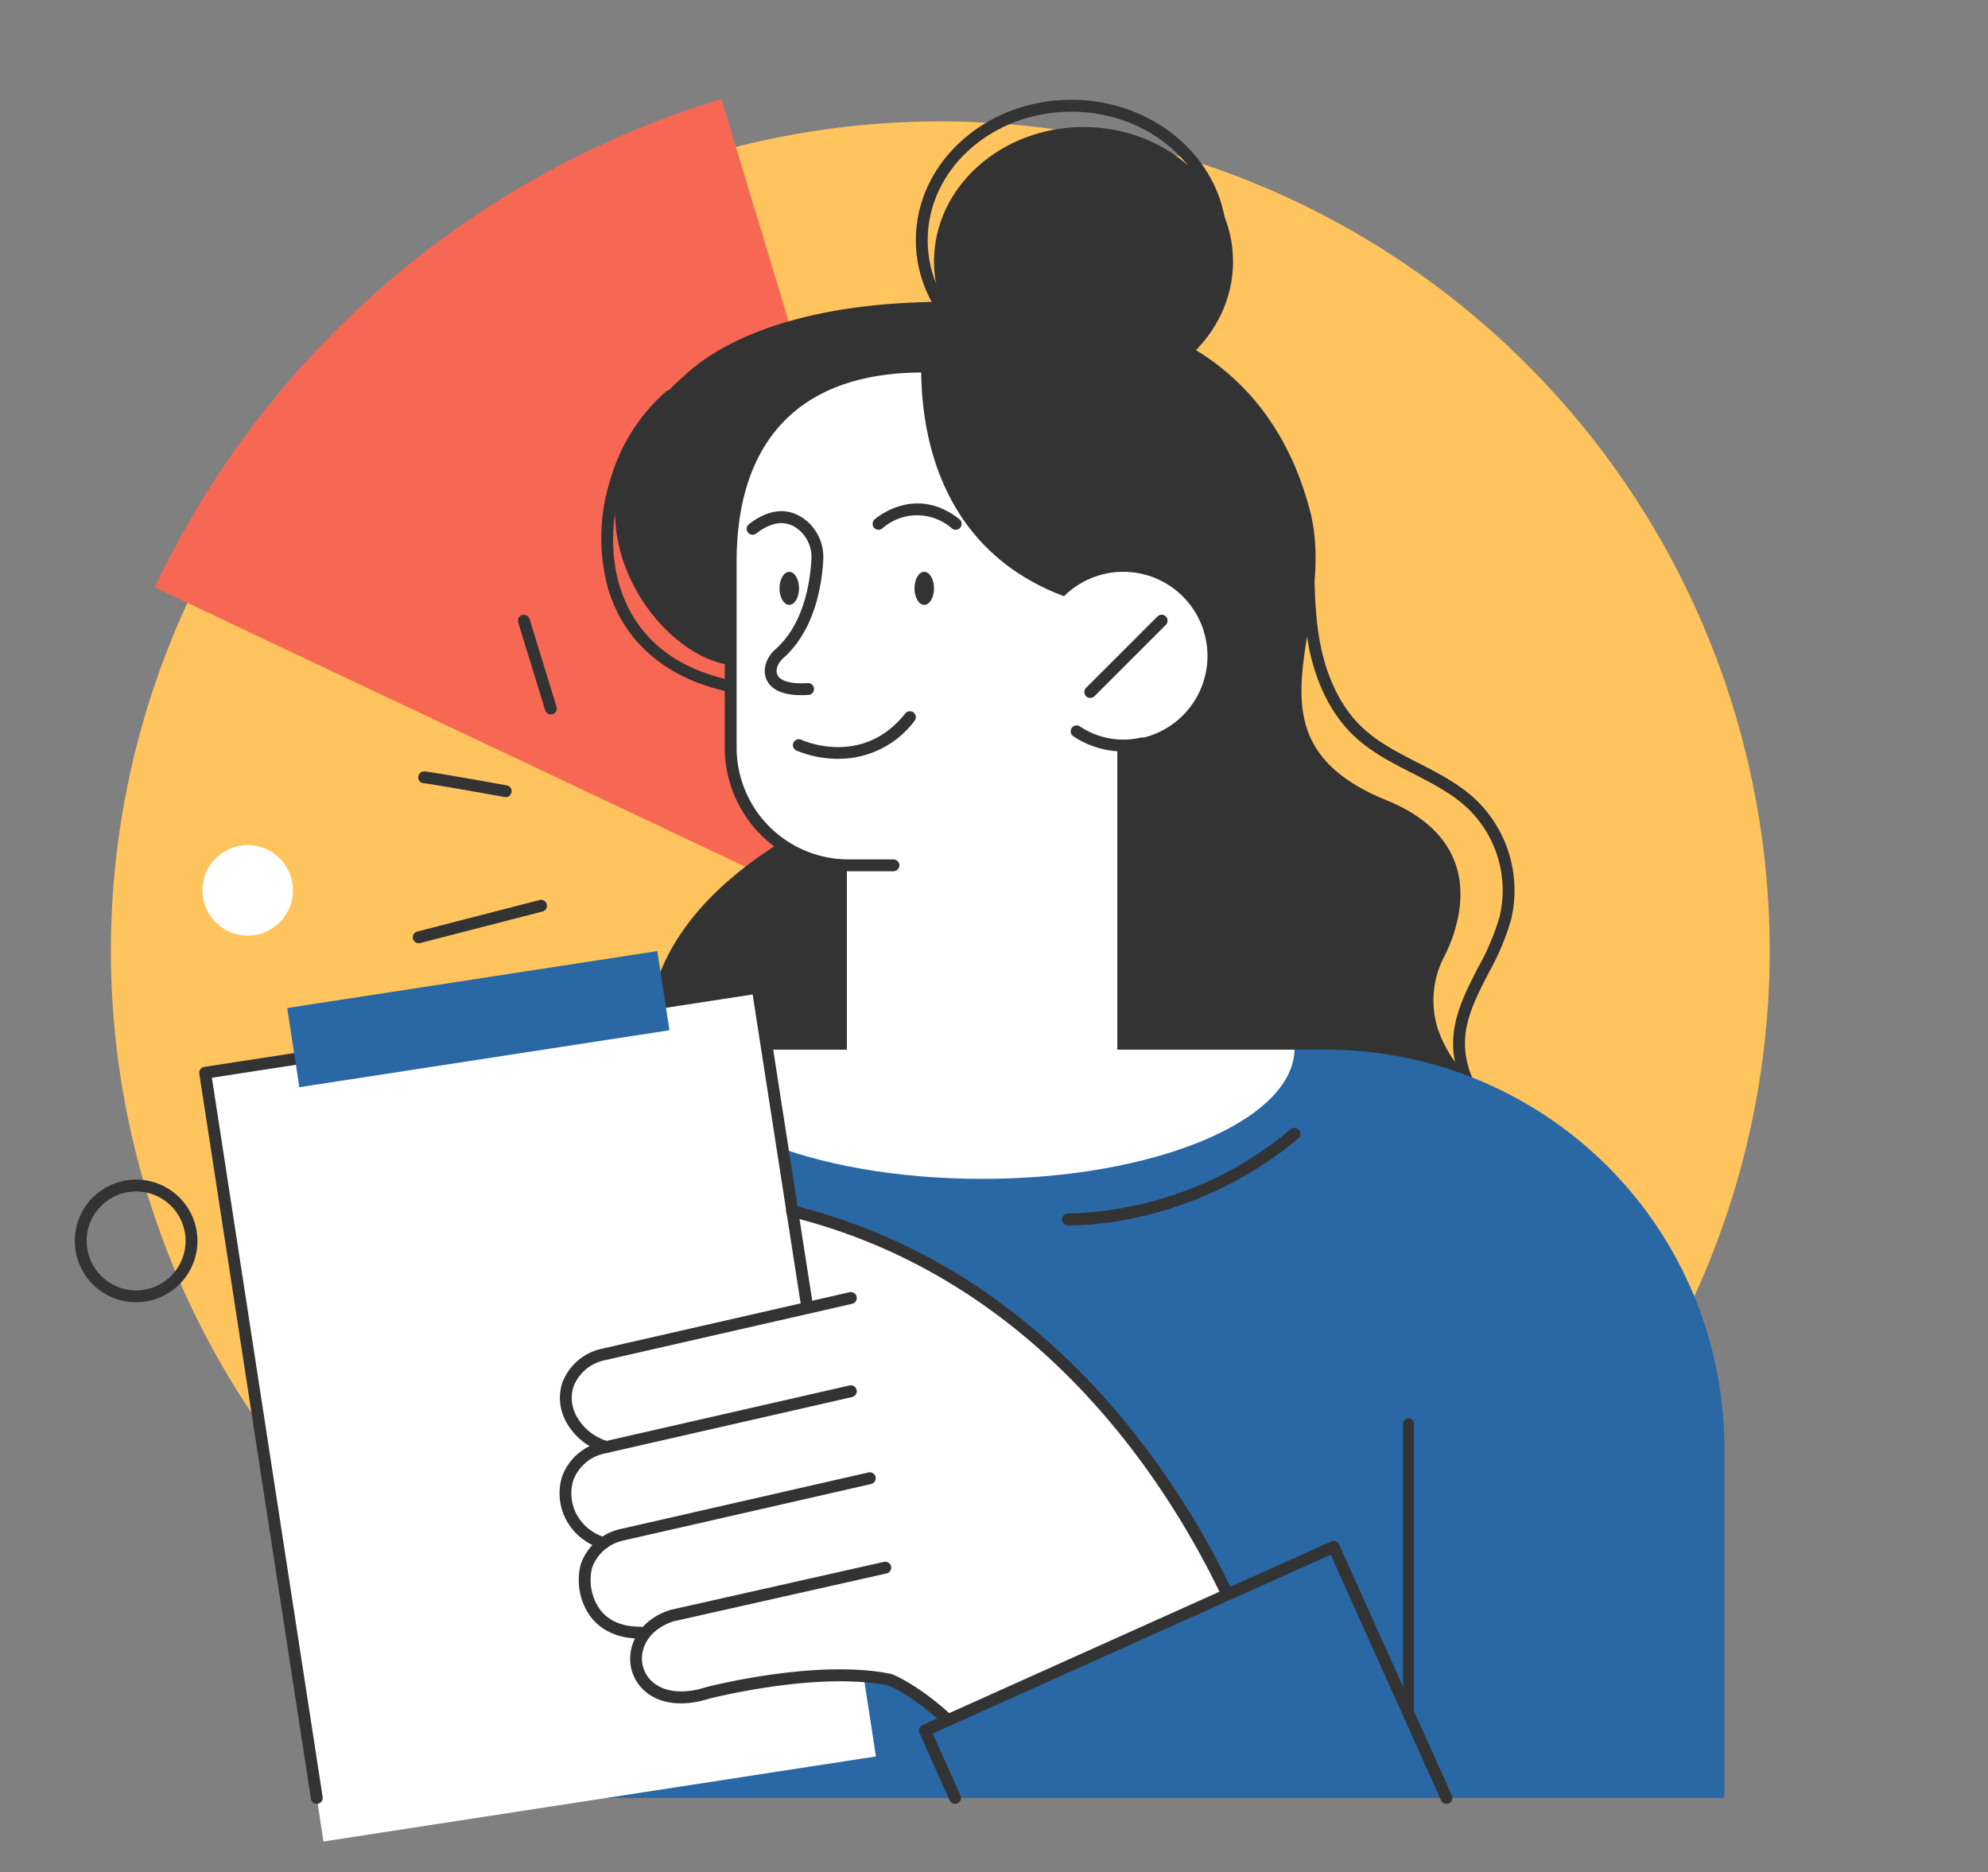 <svg xmlns="http://www.w3.org/2000/svg" xmlns:xlink="http://www.w3.org/1999/xlink" width="378" height="356" viewBox="0 0 378 356">
  <rect x="0" y="0" width="378" height="356" fill="#808080" stroke="none"/>
  <defs>
    <clipPath id="clip-path">
      <rect id="長方形_140692" data-name="長方形 140692" width="378" height="356" transform="translate(934 63)" fill="none" stroke="#707070" stroke-width="1"/>
    </clipPath>
    <clipPath id="clip-path-2">
      <rect id="長方形_5978" data-name="長方形 5978" width="350" height="331.308" transform="translate(0 0)" fill="none"/>
    </clipPath>
  </defs>
  <g id="マスクグループ_11" data-name="マスクグループ 11" transform="translate(-934 -63)" clip-path="url(#clip-path)">
    <g id="営業3days" transform="translate(948.222 81.818)">
      <g id="グループ_423804" data-name="グループ 423804" transform="translate(0 0)" clip-path="url(#clip-path-2)">
        <path id="パス_189591" data-name="パス 189591" d="M409.881,172.226a157.7,157.7,0,1,1-157.7-157.7,157.7,157.7,0,0,1,157.7,157.7" transform="translate(-87.614 -10.261)" fill="#ffc45d"/>
        <path id="パス_189592" data-name="パス 189592" d="M600.663,92.865l158.5,74.958L708.422,0A175.769,175.769,0,0,0,600.663,92.865" transform="translate(-585.476 0.001)" fill="#f76854"/>
        <path id="パス_189593" data-name="パス 189593" d="M926.063,440.45a1.118,1.118,0,0,1-.2-.018c-5.5-.989-14.522-2.573-15.321-2.614a1.117,1.117,0,0,1-1.116-1.127,1.136,1.136,0,0,1,1.138-1.127c.889,0,12.24,2.028,15.7,2.65a1.127,1.127,0,0,1-.2,2.236" transform="translate(-844.135 -307.711)" fill="#333"/>
        <path id="パス_189594" data-name="パス 189594" d="M886.411,353.03a1.127,1.127,0,0,1-1.076-.8l-5.142-16.713a1.127,1.127,0,0,1,2.154-.663l5.142,16.713a1.127,1.127,0,0,1-1.078,1.459" transform="translate(-795.89 -236.004)" fill="#333"/>
        <path id="パス_189596" data-name="パス 189596" d="M297.765,403.807a1.125,1.125,0,0,1-.894-.439c-3.526-4.577-8.354-10.846-8.5-17.994-.109-5.382,2.362-10.179,4.752-14.818a46.076,46.076,0,0,0,4.072-9.607,21.608,21.608,0,0,0-5.978-20.577c-3.008-2.863-6.7-4.752-10.61-6.752-3.883-1.987-7.9-4.041-11.144-7.133-4.092-3.9-7.008-9.563-8.432-16.385-1.257-6.018-1.285-12.2-1.312-18.18a1.127,1.127,0,0,1,1.122-1.132h.005a1.126,1.126,0,0,1,1.127,1.122c.027,5.867.055,11.934,1.265,17.729,1.331,6.373,4.021,11.634,7.781,15.214,3.009,2.866,6.7,4.756,10.616,6.758,3.881,1.985,7.893,4.038,11.137,7.126a23.9,23.9,0,0,1,6.611,22.755,47.729,47.729,0,0,1-4.255,10.093c-2.365,4.592-4.6,8.929-4.5,13.74.12,5.924,3.708,11.052,8.031,16.664a1.127,1.127,0,0,1-.892,1.815" transform="translate(-26.295 -205.433)" fill="#333"/>
        <path id="パス_189597" data-name="パス 189597" d="M310.574,200.417c-14.856-1.643-36.187-31.235-8.761-55.043,6.745-6.4,25.248-17.141,67.423-13.142,1.9.762,40.759-1.29,51.424,38.59,5.872,22.132-14.557,43.43,14.607,55.312,13.926,5.674,16.131,15.85,12.549,26.078a29.575,29.575,0,0,1-1.577,3.672,17.954,17.954,0,0,0-1.154,13.876,24.579,24.579,0,0,0,6.077,9.439c-.392-.158-155.062,0-155.062,0s-9.618-24.01,23.76-44.92c.434.306-4.5-26.5-9.285-33.862" transform="translate(-185.865 -92.803)" fill="#333"/>
        <path id="パス_189598" data-name="パス 189598" d="M389.352,758.049h-265.5V691.557a75.782,75.782,0,0,1,75.782-75.782H313.571a75.782,75.782,0,0,1,75.782,75.782Z" transform="translate(-75.706 -435.024)" fill="#2a68a5"/>
        <path id="パス_189599" data-name="パス 189599" d="M487.365,439.752V366.615H435.941v73.137H403.086c-.283,0-.566,0-.848.005.374,13.593,26.828,24.564,59.415,24.564s59.048-10.974,59.415-24.569Z" transform="translate(-289.138 -259.001)" fill="#fff"/>
        <path id="パス_189600" data-name="パス 189600" d="M780.049,246.566a1.1,1.1,0,0,1-.148-.01c-13.892-1.818-23.357-9.086-26.651-20.464a36.5,36.5,0,0,1,.547-20.666,35.177,35.177,0,0,1,10.54-16.607,1.127,1.127,0,1,1,1.441,1.732c-9.252,7.7-13.8,23.031-10.364,34.914,2.143,7.4,8.182,16.683,24.779,18.856a1.127,1.127,0,0,1-.145,2.244" transform="translate(-651.914 -133.21)" fill="#333"/>
        <path id="パス_189601" data-name="パス 189601" d="M577.853,268.161h-8.571A22.379,22.379,0,0,1,546.9,245.782V210.5c0-22.852,11.809-39,41.378-37l23.379,2v58.852a33.807,33.807,0,0,1-33.807,33.807" transform="translate(-422.193 -122.455)" fill="#fff"/>
        <path id="パス_189602" data-name="パス 189602" d="M654.787,266.575h-8.571a23.532,23.532,0,0,1-23.506-23.506V207.786c0-12.843,3.572-22.694,10.618-29.279,7.285-6.809,18.038-9.785,31.962-8.842a1.127,1.127,0,1,1-.152,2.248c-13.278-.9-23.461,1.875-30.271,8.24-6.571,6.142-9.9,15.439-9.9,27.633v35.283a21.276,21.276,0,0,0,21.252,21.252h8.571a1.127,1.127,0,1,1,0,2.254" transform="translate(-499.128 -119.742)" fill="#333"/>
        <path id="パス_189603" data-name="パス 189603" d="M448.543,146.382s-7.095,40.076,27.95,52.075c0-.286,29.045,0,29.045,0L502.4,159.6Z" transform="translate(-287.027 -103.414)" fill="#333"/>
        <path id="パス_189604" data-name="パス 189604" d="M656.15,405.58h-.22a20.647,20.647,0,0,1-7.745-1.58,1.127,1.127,0,0,1,.943-2.047c.477.218,11.7,5.188,19.788-5.009a1.127,1.127,0,0,1,1.766,1.4,18.032,18.032,0,0,1-14.531,7.237" transform="translate(-510.997 -280.125)" fill="#333"/>
        <path id="パス_189605" data-name="パス 189605" d="M639.51,309.415c0,1.736-.831,3.143-1.857,3.143s-1.857-1.407-1.857-3.143.832-3.143,1.857-3.143,1.857,1.407,1.857,3.143" transform="translate(-476.137 -216.371)" fill="#333"/>
        <path id="パス_189606" data-name="パス 189606" d="M726.943,309.415c0,1.736-.831,3.143-1.857,3.143s-1.858-1.407-1.858-3.143.832-3.143,1.858-3.143,1.857,1.407,1.857,3.143" transform="translate(-589.235 -216.371)" fill="#333"/>
        <path id="パス_189607" data-name="パス 189607" d="M633.708,267a1.121,1.121,0,0,1-.7-.244A10.017,10.017,0,0,0,619.8,266.7a1.127,1.127,0,1,1-1.516-1.668c.075-.069,7.636-6.776,16.123-.049a1.127,1.127,0,0,1-.7,2.01" transform="translate(-466.214 -185.089)" fill="#333"/>
        <path id="パス_189608" data-name="パス 189608" d="M717.89,301.978c-4.447,0-6.094-1.64-6.681-3.09-.862-2.128.324-4.435,1.79-5.678,5.362-4.766,6.559-12.729,6.793-17.05a6.759,6.759,0,0,0-2.588-5.786c-2.262-1.718-4.914-1.432-7.884.853a1.127,1.127,0,1,1-1.374-1.786c4.827-3.714,8.441-2.518,10.622-.861a9.01,9.01,0,0,1,3.475,7.7c-.254,4.671-1.574,13.3-7.567,18.63-.893.758-1.6,2.1-1.178,3.131.507,1.253,2.621,1.851,5.8,1.641a1.127,1.127,0,0,1,.149,2.249q-.718.047-1.356.047" transform="translate(-579.733 -188.622)" fill="#333"/>
        <path id="パス_189609" data-name="パス 189609" d="M498.966,43.749c0,14.122-12.727,25.569-28.426,25.569s-28.427-11.448-28.427-25.569S454.84,18.18,470.54,18.18s28.426,11.448,28.426,25.569" transform="translate(-278.74 -12.843)" fill="#333"/>
        <path id="パス_189610" data-name="パス 189610" d="M505.329,27.222c0-14.72-13.257-26.7-29.553-26.7s-29.553,11.976-29.553,26.7,13.257,26.7,29.553,26.7,29.553-11.976,29.553-26.7m-2.254,0c0,13.478-12.246,24.442-27.3,24.442s-27.3-10.965-27.3-24.442S460.723,2.78,475.776,2.78s27.3,10.965,27.3,24.442" transform="translate(-286.31 -0.371)" fill="#333"/>
        <rect id="長方形_5976" data-name="長方形 5976" width="147.879" height="106.277" transform="translate(47.288 331.308) rotate(-98.753)" fill="#fff"/>
        <path id="パス_189611" data-name="パス 189611" d="M477.72,720.323l2.707,17-8.551,3.417-30.156,6.88a9.153,9.153,0,0,0-6.673,5.92c-.88,2.6-.15,7.165,4.1,10.037-.06.921-.1,1.872-.132,2.845a8.994,8.994,0,0,0-3.972,4.845,9.739,9.739,0,0,0,5.912,11.82q.136.437.284.869a8.872,8.872,0,0,0-2.6,3.851c-1.072,3.166-.227,12.672,10.284,12.672l4.121-2.776,1.047-.179c-10.57,4.194-6.721,18.968,7.693,14.382,0,0,20.661-5.333,34.564-2.476,1.524.571,9.713,4.571,18.475,15.808,0,0,35.806,10.793,48.948-24.76-.381,0-23.046-64.566-86.054-80.159" transform="translate(-341.358 -508.884)" fill="#fff"/>
        <path id="パス_189612" data-name="パス 189612" d="M694.168,864.309a1.123,1.123,0,0,1-.356-.058,11.393,11.393,0,0,1-6.856-5.675,10.874,10.874,0,0,1-.7-7.926,10.329,10.329,0,0,1,7.49-6.658l47.2-10.769a1.127,1.127,0,0,1,.5,2.2l-47.2,10.769a8.062,8.062,0,0,0-5.857,5.183,8.511,8.511,0,0,0,.578,6.2,9.072,9.072,0,0,0,5.55,4.54,1.127,1.127,0,0,1-.355,2.2" transform="translate(-593.639 -588.624)" fill="#333"/>
        <path id="パス_189613" data-name="パス 189613" d="M694.685,803.384a1.128,1.128,0,0,1-.356-.058,12.177,12.177,0,0,1-7.431-6.057,9.41,9.41,0,0,1-.691-7.012,10.329,10.329,0,0,1,7.49-6.657l47.2-10.769a1.127,1.127,0,1,1,.5,2.2L694.2,785.8a8.061,8.061,0,0,0-5.857,5.183,7.172,7.172,0,0,0,.574,5.286,9.979,9.979,0,0,0,6.125,4.923,1.127,1.127,0,0,1-.355,2.2" transform="translate(-593.585 -545.958)" fill="#333"/>
        <path id="パス_189614" data-name="パス 189614" d="M685.321,921.156c-5.385,0-8.216-2.371-9.642-4.36a11.9,11.9,0,0,1-1.709-9.8,10.329,10.329,0,0,1,7.49-6.658l47.2-10.769a1.127,1.127,0,1,1,.5,2.2l-47.2,10.769a8.062,8.062,0,0,0-5.856,5.183,9.733,9.733,0,0,0,1.406,7.764c1.627,2.269,4.255,3.42,7.811,3.42a1.127,1.127,0,1,1,0,2.254" transform="translate(-577.753 -628.431)" fill="#333"/>
        <path id="パス_189615" data-name="パス 189615" d="M518.409,824.594c9.961-1.642,23.3-7.56,30.276-26.434a1.128,1.128,0,0,0-.123-1.021c-.068-.145-.218-.5-.376-.875a157.05,157.05,0,0,0-22.455-37.582,131.678,131.678,0,0,0-26.074-24.742,111.391,111.391,0,0,0-37.813-17.423,1.127,1.127,0,1,0-.542,2.188c52.057,12.883,76.65,59.146,84.807,78.438.111.261.206.487.294.682-5.321,14.036-14.835,22.29-28.283,24.533a47.641,47.641,0,0,1-18.784-.815c-9.775-12.414-18.648-15.843-18.737-15.876a1.147,1.147,0,0,0-.169-.049c-14-2.876-34.218,2.268-35.072,2.489l-.06.017c-6.767,2.154-10.883-.258-11.959-3.6-1.017-3.163.616-7.231,5.7-8.9l40.522-9.111a1.127,1.127,0,0,0-.494-2.2l-40.575,9.124c-.034.008-.068.017-.1.028-6.455,2.1-8.527,7.621-7.2,11.754,1.416,4.4,6.527,7.677,14.756,5.072.871-.22,20.686-5.156,33.938-2.474,2.427.945,10.123,5.438,17.9,15.415a1.129,1.129,0,0,0,.564.386,48.842,48.842,0,0,0,20.054.985m29.725-27.831a1.122,1.122,0,0,0-.5-.12,1.1,1.1,0,0,1,.5.12m-.5-.12h0Z" transform="translate(-325.212 -506.171)" fill="#333"/>
        <path id="パス_189616" data-name="パス 189616" d="M737.111,728.133a1.127,1.127,0,0,1-1.112-.956L714.771,589.3a1.127,1.127,0,0,1,.942-1.285l105.039-16.172a1.128,1.128,0,0,1,1.285.94l9.244,59.462a1.127,1.127,0,1,1-2.227.346l-9.071-58.35L717.17,590.075l21.055,136.759a1.127,1.127,0,0,1-.942,1.285,1.192,1.192,0,0,1-.173.013" transform="translate(-691.1 -403.982)" fill="#333"/>
        <rect id="長方形_5977" data-name="長方形 5977" width="15.237" height="71.232" transform="matrix(-0.152, -0.988, 0.988, -0.152, 42.698, 187.893)" fill="#2a68a5"/>
        <path id="パス_189617" data-name="パス 189617" d="M403.016,985.585l-21.447-47.734-77.733,34.927,5.754,12.807Z" transform="translate(-142.202 -662.56)" fill="#2a68a5"/>
        <path id="パス_189618" data-name="パス 189618" d="M303.835,1100.469h0Z" transform="translate(-136.447 -777.445)" fill="#08daff"/>
        <path id="パス_189619" data-name="パス 189619" d="M400.3,984a1.127,1.127,0,0,1-1.029-.665l-20.986-46.706-75.677,34,5.292,11.779a1.127,1.127,0,0,1-2.056.924l-5.754-12.807a1.127,1.127,0,0,1,.566-1.49l77.733-34.927a1.127,1.127,0,0,1,1.49.566l21.448,47.734A1.128,1.128,0,0,1,400.3,984" transform="translate(-139.488 -659.848)" fill="#333"/>
        <path id="パス_189620" data-name="パス 189620" d="M490.656,322.27a16,16,0,1,1-16-16,16,16,0,0,1,16,16" transform="translate(-275.288 -216.37)" fill="#fff"/>
        <path id="パス_189621" data-name="パス 189621" d="M507.2,410.726a17.046,17.046,0,0,1-9.5-2.877,1.127,1.127,0,1,1,1.252-1.874,14.8,14.8,0,0,0,8.251,2.5,14.961,14.961,0,0,0,3.311-.37,1.127,1.127,0,0,1,.5,2.2,17.219,17.219,0,0,1-3.81.426" transform="translate(-307.827 -286.673)" fill="#333"/>
        <path id="パス_189622" data-name="パス 189622" d="M485.632,349.888a1.127,1.127,0,0,1-.8-1.924l13.57-13.57A1.127,1.127,0,1,1,500,335.988l-13.57,13.57a1.124,1.124,0,0,1-.8.33" transform="translate(-292.547 -236.005)" fill="#333"/>
        <path id="パス_189623" data-name="パス 189623" d="M400.113,684.986c-.372,0-.587-.008-.629-.009a1.127,1.127,0,0,1,.084-2.252,68.417,68.417,0,0,0,42.361-16.019,1.127,1.127,0,0,1,1.454,1.722,71.382,71.382,0,0,1-29.646,14.807,62.106,62.106,0,0,1-13.625,1.752" transform="translate(-210.726 -470.817)" fill="#333"/>
        <path id="パス_189624" data-name="パス 189624" d="M325.955,911.725a1.035,1.035,0,0,1-1.035-1.035V855.631a1.035,1.035,0,1,1,2.07,0V910.69a1.035,1.035,0,0,1-1.035,1.035" transform="translate(-72.365 -603.743)" fill="#333"/>
        <path id="パス_189628" data-name="パス 189628" d="M1136.244,711.61a11.66,11.66,0,1,0-11.66,11.66,11.674,11.674,0,0,0,11.66-11.66m-2.254,0a9.407,9.407,0,1,1-9.406-9.407,9.417,9.417,0,0,1,9.406,9.407" transform="translate(-1112.923 -494.49)" fill="#333"/>
        <path id="パス_189629" data-name="パス 189629" d="M1068.272,491.9a8.6,8.6,0,1,1-8.6-8.6,8.6,8.6,0,0,1,8.6,8.6" transform="translate(-1026.794 -341.436)" fill="#fff"/>
        <path id="パス_189630" data-name="パス 189630" d="M887.562,526.982a1.127,1.127,0,0,1-.28-2.219l23.279-6a1.127,1.127,0,0,1,.563,2.182l-23.279,6a1.146,1.146,0,0,1-.282.036" transform="translate(-822.166 -366.464)" fill="#333"/>
      </g>
    </g>
  </g>
</svg>
